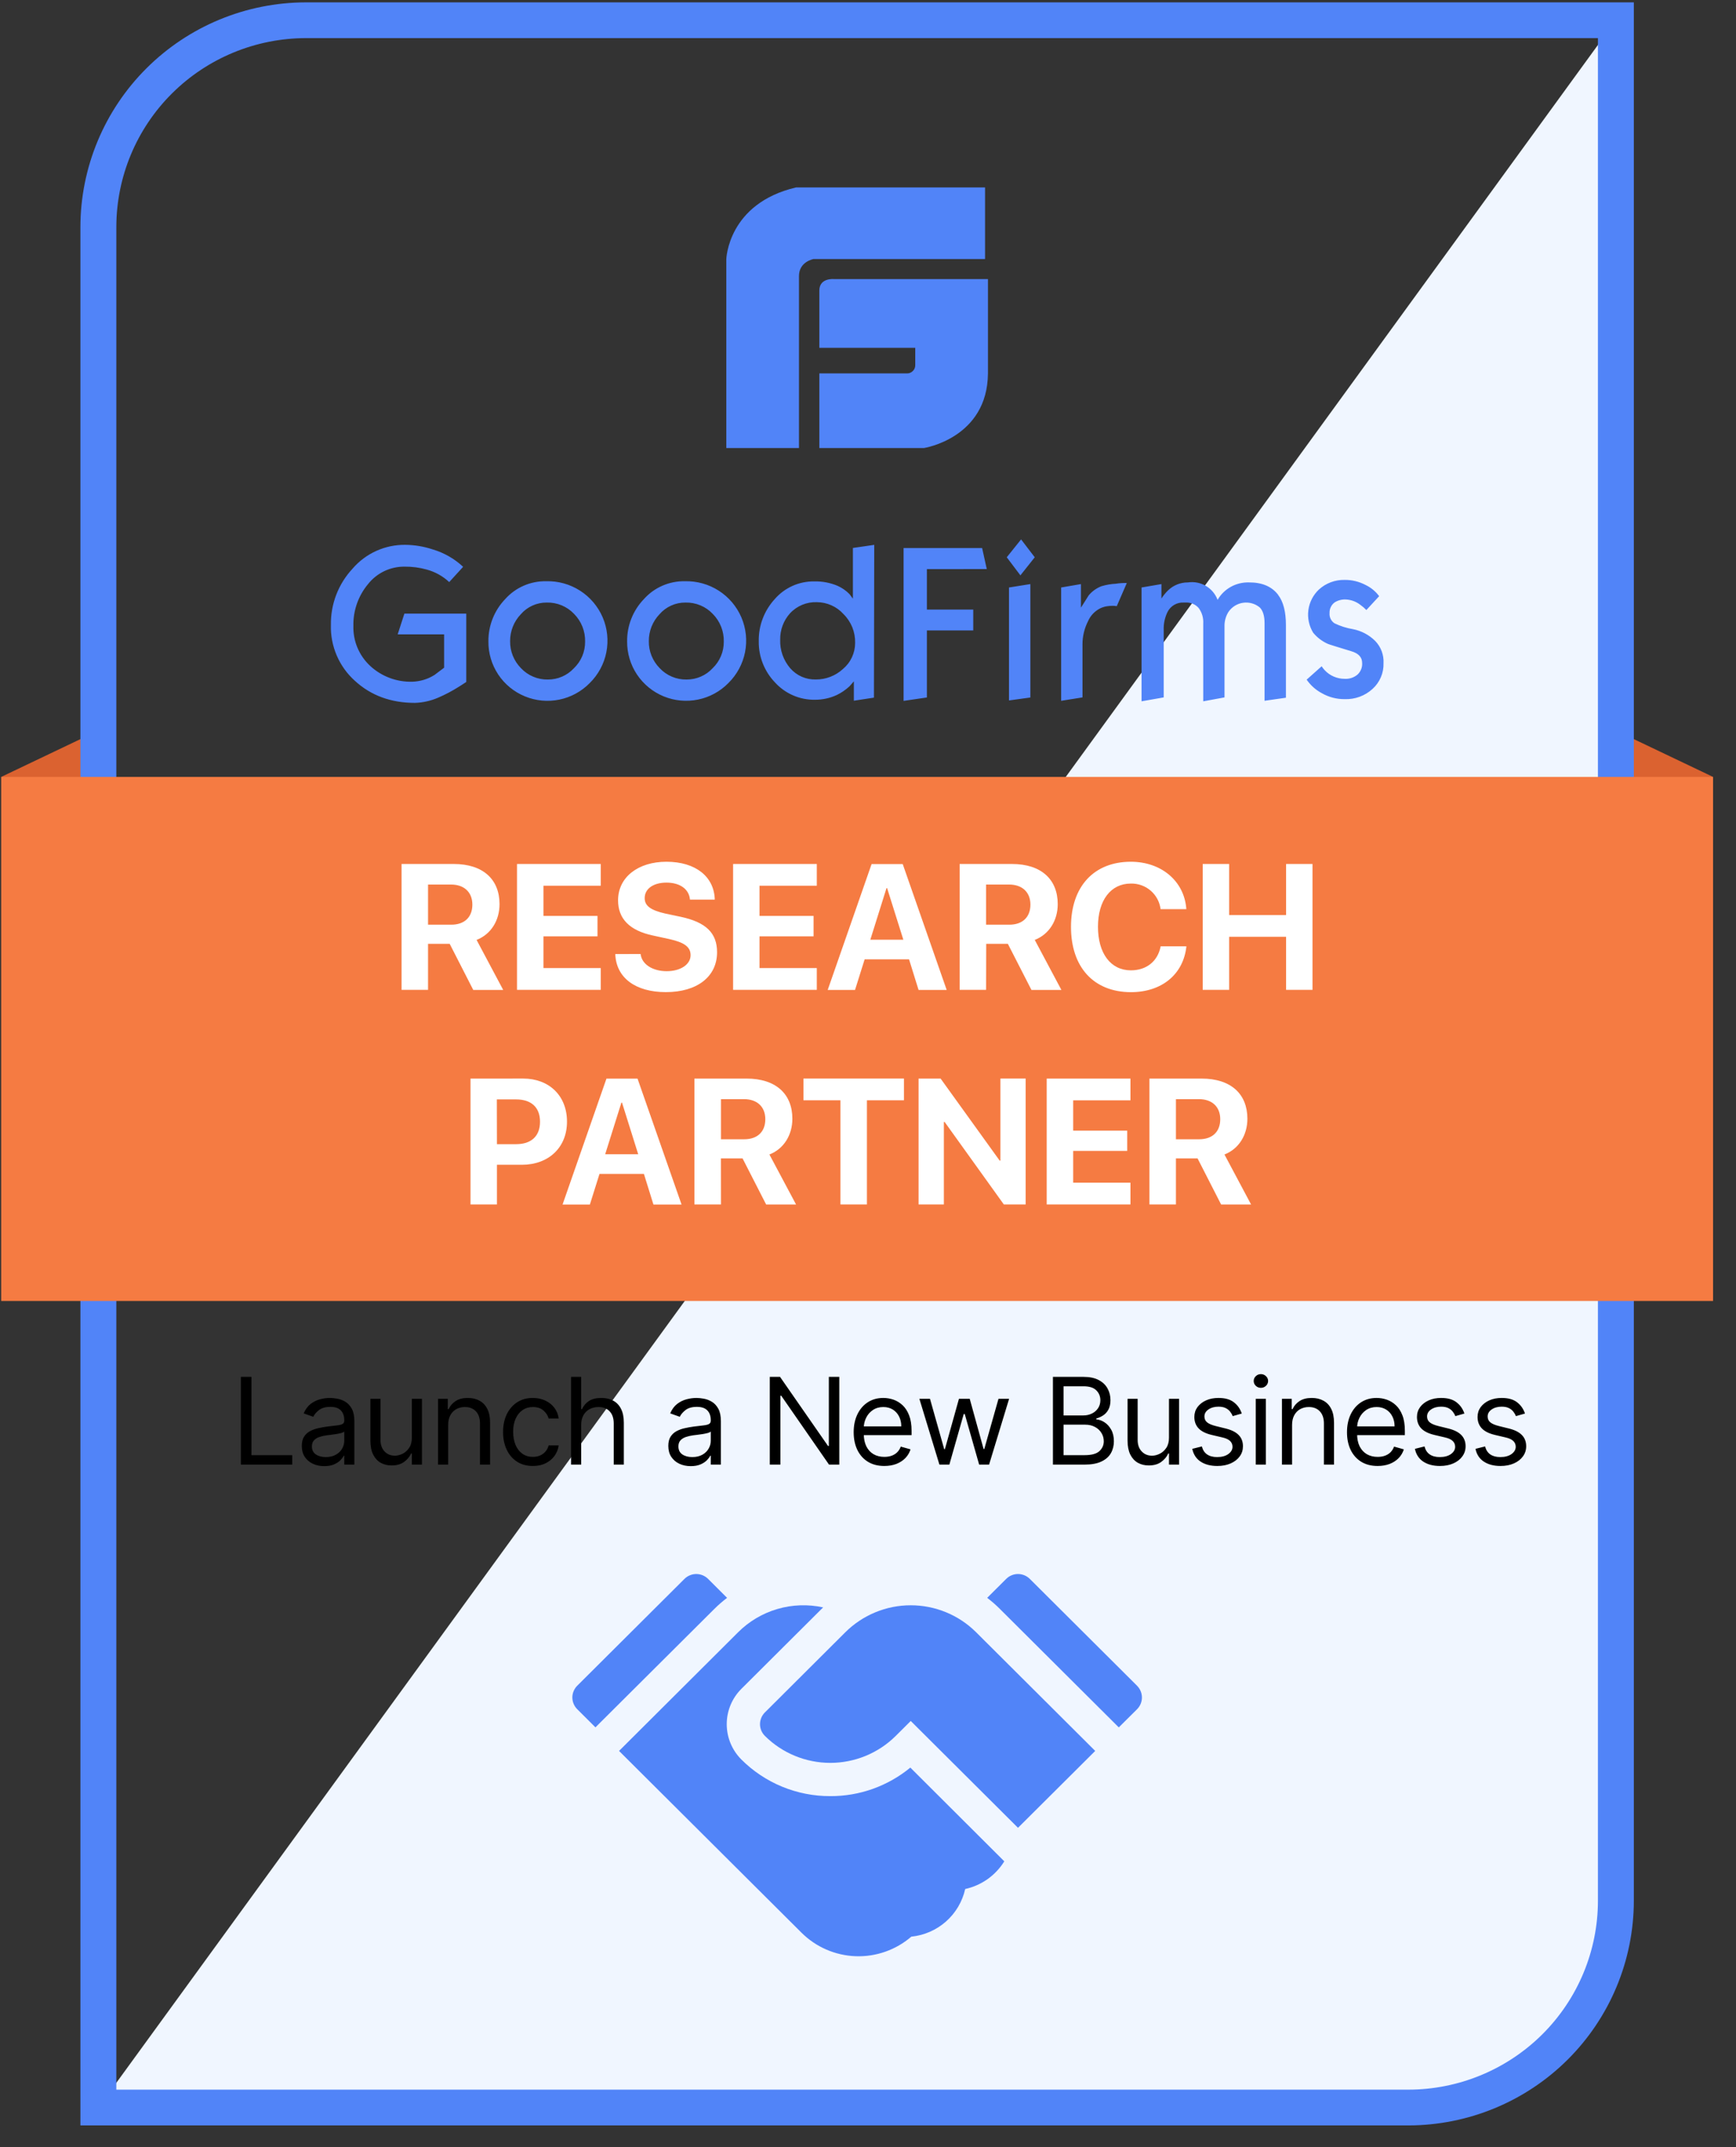 <svg width="72" height="89" viewBox="0 0 72 89" fill="none" xmlns="http://www.w3.org/2000/svg">
<rect x="0" y="0" width="72" height="89" fill="#333333" stroke="none"/>
<path d="M0.492 33.088L0.049 32.203L3.367 30.621V32.784L0.492 33.088ZM70.606 33.088L71.049 32.203L67.73 30.621V32.784L70.606 33.088Z" fill="#DB6230"/>
<path d="M4.08 87.355H58.409C60.693 87.355 62.882 86.452 64.496 84.845C66.111 83.238 67.018 81.058 67.018 78.785V0.84L4.08 87.355Z" fill="#F0F6FF"/>
<path d="M58.411 88.098H3.335V9.405C3.339 6.938 4.325 4.573 6.077 2.829C7.829 1.084 10.205 0.102 12.683 0.098H67.763V78.786C67.76 81.255 66.774 83.622 65.021 85.368C63.268 87.113 60.89 88.095 58.411 88.098ZM4.825 86.615H58.411C60.496 86.613 62.494 85.787 63.969 84.32C65.443 82.852 66.272 80.862 66.274 78.786V1.58H12.688C10.604 1.583 8.606 2.408 7.132 3.874C5.658 5.341 4.828 7.33 4.825 9.405V86.615Z" fill="#5184F8"/>
<path d="M0.049 32.203H71.049V53.925H0.049V32.203Z" fill="#F57B42"/>
<path d="M17.753 41.029H16.655V35.812H18.821C20.028 35.812 20.718 36.445 20.718 37.476C20.718 38.146 20.369 38.724 19.766 38.959L20.87 41.032H19.628L18.651 39.122H17.753V41.029ZM17.753 38.328H18.716C19.269 38.328 19.591 38.012 19.591 37.496C19.591 36.98 19.25 36.664 18.705 36.664H17.753V38.328ZM24.916 41.029H21.443V35.812H24.916V36.713H22.539V37.964H24.781V38.81H22.539V40.126H24.916V41.029ZM26.568 39.542C26.618 39.973 27.07 40.255 27.651 40.255C28.231 40.255 28.642 39.973 28.642 39.593C28.642 39.253 28.391 39.065 27.759 38.924L27.077 38.776C26.11 38.569 25.634 38.081 25.634 37.318C25.634 36.357 26.469 35.719 27.639 35.719C28.86 35.719 29.622 36.345 29.645 37.289H28.616C28.58 36.847 28.192 36.584 27.643 36.584C27.095 36.584 26.738 36.84 26.738 37.227C26.738 37.55 26.993 37.73 27.595 37.867L28.231 38.001C29.281 38.225 29.74 38.673 29.74 39.47C29.74 40.482 28.914 41.123 27.615 41.123C26.355 41.123 25.552 40.526 25.519 39.545L26.568 39.542ZM33.877 41.029H30.404V35.812H33.877V36.713H31.5V37.964H33.742V38.81H31.5V40.126H33.877V41.029ZM37.702 39.763H35.861L35.462 41.032H34.329L36.149 35.815H37.44L39.263 41.032H38.097L37.702 39.763ZM36.096 38.951H37.466L36.793 36.813H36.767L36.096 38.951ZM40.898 41.029H39.801V35.812H41.973C43.178 35.812 43.869 36.445 43.869 37.476C43.869 38.146 43.519 38.724 42.916 38.959L44.021 41.032H42.779L41.801 39.122H40.903L40.898 41.029ZM40.898 38.328H41.861C42.413 38.328 42.736 38.012 42.736 37.496C42.736 36.98 42.395 36.664 41.851 36.664H40.898V38.328ZM44.419 38.418C44.419 36.736 45.38 35.719 46.9 35.719C48.161 35.719 49.12 36.516 49.203 37.683H48.135C48.098 37.386 47.951 37.112 47.723 36.916C47.495 36.72 47.201 36.616 46.9 36.623C46.072 36.623 45.538 37.314 45.538 38.414C45.538 39.514 46.064 40.22 46.903 40.22C47.553 40.22 48.022 39.841 48.138 39.223H49.206C49.083 40.386 48.186 41.125 46.9 41.125C45.372 41.12 44.419 40.103 44.419 38.418ZM53.34 41.029V38.83H50.979V41.029H49.882V35.812H50.979V37.927H53.34V35.812H54.436V41.029H53.34ZM21.7 44.706C22.775 44.706 23.516 45.418 23.516 46.492C23.516 47.566 22.75 48.279 21.645 48.279H20.61V49.924H19.514V44.707L21.7 44.706ZM20.61 47.425H21.406C22.035 47.425 22.397 47.093 22.397 46.495C22.397 45.897 22.033 45.57 21.406 45.57H20.606L20.61 47.425ZM26.706 48.658H24.864L24.465 49.927H23.332L25.152 44.71H26.442L28.267 49.927H27.101L26.706 48.658ZM25.1 47.842H26.469L25.798 45.704H25.772L25.1 47.842ZM29.902 49.924H28.801V44.707H30.966C32.173 44.707 32.863 45.34 32.863 46.371C32.863 47.039 32.514 47.619 31.911 47.853L33.016 49.925H31.775L30.798 48.016H29.9L29.902 49.924ZM29.902 47.222H30.866C31.418 47.222 31.741 46.908 31.741 46.391C31.741 45.873 31.4 45.559 30.854 45.559H29.902V47.222ZM34.857 49.924V45.606H33.324V44.706H37.491V45.606H35.955V49.924H34.857ZM38.097 49.924V44.707H39.012L41.461 48.107H41.491V44.706H42.539V49.923H41.633L39.179 46.505H39.147V49.923L38.097 49.924ZM46.885 49.924H43.412V44.707H46.885V45.608H44.509V46.866H46.751V47.705H44.509V49.022H46.885V49.924ZM48.771 49.924H47.673V44.707H49.839C51.046 44.707 51.735 45.34 51.735 46.371C51.735 47.039 51.387 47.619 50.784 47.853L51.888 49.925H50.645L49.669 48.016H48.771V49.924ZM48.771 47.222H49.734C50.286 47.222 50.609 46.908 50.609 46.391C50.609 45.873 50.268 45.559 49.723 45.559H48.771V47.222Z" fill="white"/>
<path d="M9.989 60.707V57.071H10.429V60.316H12.12V60.707H9.989ZM13.447 60.771C13.274 60.771 13.118 60.738 12.977 60.673C12.836 60.607 12.724 60.512 12.641 60.387C12.558 60.262 12.517 60.11 12.517 59.933C12.517 59.777 12.548 59.65 12.609 59.553C12.671 59.455 12.753 59.378 12.856 59.322C12.959 59.267 13.073 59.225 13.197 59.198C13.322 59.169 13.448 59.147 13.575 59.13C13.741 59.109 13.875 59.093 13.978 59.082C14.082 59.071 14.158 59.051 14.206 59.024C14.254 58.997 14.278 58.949 14.278 58.882V58.867C14.278 58.692 14.23 58.556 14.134 58.459C14.04 58.362 13.896 58.314 13.703 58.314C13.503 58.314 13.346 58.357 13.232 58.445C13.119 58.533 13.039 58.626 12.993 58.725L12.595 58.584C12.666 58.418 12.761 58.289 12.879 58.196C12.999 58.103 13.129 58.038 13.27 58.001C13.412 57.963 13.552 57.944 13.689 57.944C13.776 57.944 13.877 57.955 13.991 57.976C14.105 57.996 14.216 58.038 14.323 58.102C14.43 58.166 14.52 58.263 14.591 58.392C14.662 58.521 14.697 58.694 14.697 58.91V60.707H14.278V60.338H14.257C14.229 60.397 14.181 60.46 14.115 60.528C14.049 60.595 13.96 60.653 13.85 60.7C13.74 60.747 13.606 60.771 13.447 60.771ZM13.511 60.395C13.677 60.395 13.817 60.362 13.93 60.297C14.045 60.232 14.132 60.148 14.19 60.045C14.249 59.942 14.278 59.834 14.278 59.72V59.336C14.261 59.358 14.222 59.377 14.161 59.395C14.102 59.411 14.033 59.426 13.955 59.439C13.878 59.451 13.803 59.462 13.73 59.471C13.658 59.48 13.599 59.487 13.554 59.492C13.445 59.507 13.343 59.53 13.248 59.562C13.155 59.593 13.079 59.639 13.021 59.702C12.964 59.764 12.936 59.848 12.936 59.954C12.936 60.1 12.99 60.21 13.098 60.284C13.207 60.358 13.344 60.395 13.511 60.395ZM17.081 59.592V57.98H17.5V60.707H17.081V60.245H17.052C16.989 60.384 16.889 60.502 16.754 60.599C16.619 60.695 16.449 60.742 16.243 60.742C16.072 60.742 15.921 60.705 15.788 60.631C15.656 60.555 15.552 60.441 15.476 60.29C15.4 60.137 15.362 59.945 15.362 59.713V57.98H15.781V59.684C15.781 59.883 15.837 60.042 15.948 60.16C16.061 60.279 16.204 60.338 16.378 60.338C16.482 60.338 16.588 60.311 16.696 60.258C16.805 60.205 16.896 60.123 16.969 60.013C17.044 59.903 17.081 59.762 17.081 59.592ZM18.587 59.066V60.707H18.167V57.98H18.572V58.406H18.608C18.672 58.267 18.769 58.156 18.899 58.072C19.029 57.987 19.197 57.944 19.403 57.944C19.588 57.944 19.75 57.982 19.888 58.058C20.026 58.133 20.134 58.246 20.211 58.399C20.288 58.55 20.326 58.742 20.326 58.974V60.707H19.907V59.002C19.907 58.788 19.852 58.621 19.741 58.502C19.629 58.381 19.477 58.321 19.282 58.321C19.149 58.321 19.029 58.35 18.924 58.408C18.82 58.466 18.737 58.55 18.677 58.662C18.617 58.773 18.587 58.908 18.587 59.066ZM22.1 60.764C21.845 60.764 21.624 60.703 21.44 60.583C21.255 60.462 21.113 60.296 21.014 60.084C20.914 59.872 20.864 59.63 20.864 59.358C20.864 59.081 20.915 58.836 21.017 58.624C21.12 58.411 21.263 58.245 21.447 58.125C21.631 58.005 21.847 57.944 22.093 57.944C22.285 57.944 22.458 57.98 22.612 58.051C22.765 58.122 22.892 58.221 22.99 58.349C23.088 58.477 23.149 58.626 23.173 58.797H22.754C22.722 58.672 22.651 58.562 22.541 58.466C22.432 58.369 22.285 58.321 22.1 58.321C21.937 58.321 21.794 58.363 21.671 58.449C21.549 58.533 21.453 58.651 21.385 58.805C21.317 58.958 21.283 59.137 21.283 59.343C21.283 59.554 21.317 59.738 21.383 59.894C21.45 60.05 21.545 60.171 21.667 60.258C21.79 60.344 21.934 60.387 22.1 60.387C22.209 60.387 22.308 60.368 22.397 60.331C22.485 60.293 22.561 60.238 22.622 60.167C22.684 60.096 22.728 60.011 22.754 59.912H23.173C23.149 60.073 23.09 60.218 22.997 60.347C22.904 60.474 22.782 60.576 22.629 60.652C22.478 60.727 22.301 60.764 22.1 60.764ZM24.104 59.066V60.707H23.685V57.071H24.104V58.406H24.14C24.204 58.265 24.3 58.153 24.427 58.07C24.556 57.986 24.728 57.944 24.942 57.944C25.128 57.944 25.291 57.981 25.431 58.056C25.57 58.13 25.679 58.242 25.756 58.395C25.834 58.547 25.873 58.74 25.873 58.974V60.707H25.454V59.002C25.454 58.786 25.398 58.618 25.285 58.5C25.174 58.38 25.019 58.321 24.822 58.321C24.684 58.321 24.561 58.35 24.452 58.408C24.345 58.466 24.259 58.55 24.197 58.662C24.135 58.773 24.104 58.908 24.104 59.066ZM28.648 60.771C28.475 60.771 28.319 60.738 28.178 60.673C28.037 60.607 27.925 60.512 27.842 60.387C27.759 60.262 27.718 60.11 27.718 59.933C27.718 59.777 27.748 59.65 27.81 59.553C27.872 59.455 27.954 59.378 28.057 59.322C28.16 59.267 28.273 59.225 28.398 59.198C28.523 59.169 28.649 59.147 28.776 59.13C28.942 59.109 29.076 59.093 29.179 59.082C29.283 59.071 29.359 59.051 29.406 59.024C29.455 58.997 29.479 58.949 29.479 58.882V58.867C29.479 58.692 29.431 58.556 29.335 58.459C29.241 58.362 29.097 58.314 28.904 58.314C28.704 58.314 28.547 58.357 28.433 58.445C28.32 58.533 28.24 58.626 28.194 58.725L27.796 58.584C27.867 58.418 27.962 58.289 28.08 58.196C28.2 58.103 28.33 58.038 28.471 58.001C28.613 57.963 28.752 57.944 28.89 57.944C28.977 57.944 29.078 57.955 29.192 57.976C29.306 57.996 29.417 58.038 29.523 58.102C29.631 58.166 29.721 58.263 29.792 58.392C29.863 58.521 29.898 58.694 29.898 58.91V60.707H29.479V60.338H29.458C29.429 60.397 29.382 60.46 29.316 60.528C29.25 60.595 29.161 60.653 29.051 60.7C28.941 60.747 28.807 60.771 28.648 60.771ZM28.712 60.395C28.878 60.395 29.017 60.362 29.131 60.297C29.246 60.232 29.332 60.148 29.39 60.045C29.45 59.942 29.479 59.834 29.479 59.72V59.336C29.461 59.358 29.422 59.377 29.362 59.395C29.303 59.411 29.234 59.426 29.156 59.439C29.079 59.451 29.004 59.462 28.93 59.471C28.858 59.48 28.8 59.487 28.755 59.492C28.646 59.507 28.544 59.53 28.449 59.562C28.356 59.593 28.28 59.639 28.222 59.702C28.165 59.764 28.137 59.848 28.137 59.954C28.137 60.1 28.191 60.21 28.298 60.284C28.407 60.358 28.545 60.395 28.712 60.395ZM34.809 57.071V60.707H34.383L32.402 57.852H32.366V60.707H31.926V57.071H32.352L34.341 59.933H34.376V57.071H34.809ZM36.677 60.764C36.414 60.764 36.188 60.706 35.997 60.59C35.808 60.473 35.662 60.309 35.559 60.1C35.457 59.889 35.406 59.644 35.406 59.365C35.406 59.085 35.457 58.839 35.559 58.626C35.662 58.412 35.805 58.245 35.988 58.125C36.173 58.005 36.389 57.944 36.635 57.944C36.777 57.944 36.917 57.968 37.056 58.015C37.194 58.063 37.32 58.14 37.434 58.246C37.547 58.351 37.638 58.491 37.705 58.665C37.773 58.839 37.807 59.053 37.807 59.308V59.485H35.704V59.123H37.38C37.38 58.969 37.35 58.832 37.288 58.711C37.228 58.591 37.141 58.495 37.029 58.425C36.918 58.356 36.786 58.321 36.635 58.321C36.468 58.321 36.323 58.362 36.202 58.445C36.081 58.527 35.988 58.633 35.923 58.765C35.858 58.896 35.825 59.037 35.825 59.187V59.429C35.825 59.635 35.861 59.809 35.932 59.952C36.004 60.094 36.104 60.203 36.232 60.277C36.359 60.351 36.508 60.387 36.677 60.387C36.787 60.387 36.887 60.372 36.976 60.341C37.066 60.309 37.143 60.262 37.208 60.199C37.273 60.135 37.324 60.056 37.359 59.961L37.764 60.075C37.721 60.212 37.65 60.333 37.549 60.437C37.449 60.54 37.324 60.621 37.176 60.679C37.028 60.735 36.862 60.764 36.677 60.764ZM38.962 60.707L38.131 57.98H38.571L39.161 60.068H39.189L39.772 57.98H40.219L40.794 60.061H40.823L41.412 57.98H41.852L41.022 60.707H40.61L40.013 58.612H39.97L39.374 60.707H38.962ZM43.67 60.707V57.071H44.941C45.194 57.071 45.403 57.114 45.568 57.202C45.732 57.288 45.855 57.405 45.935 57.552C46.016 57.697 46.056 57.859 46.056 58.037C46.056 58.193 46.028 58.322 45.972 58.424C45.918 58.525 45.846 58.606 45.756 58.665C45.667 58.724 45.571 58.768 45.467 58.797V58.832C45.578 58.839 45.69 58.878 45.802 58.949C45.914 59.02 46.009 59.122 46.084 59.255C46.16 59.387 46.198 59.549 46.198 59.741C46.198 59.923 46.157 60.087 46.074 60.233C45.991 60.379 45.86 60.494 45.681 60.579C45.503 60.664 45.27 60.707 44.983 60.707H43.67ZM44.11 60.316H44.983C45.271 60.316 45.475 60.261 45.596 60.15C45.718 60.037 45.779 59.901 45.779 59.741C45.779 59.618 45.748 59.504 45.685 59.4C45.622 59.295 45.533 59.211 45.417 59.148C45.301 59.084 45.163 59.052 45.005 59.052H44.11V60.316ZM44.11 58.669H44.927C45.059 58.669 45.179 58.643 45.285 58.591C45.393 58.538 45.478 58.465 45.541 58.37C45.605 58.276 45.637 58.164 45.637 58.037C45.637 57.877 45.581 57.741 45.47 57.63C45.359 57.517 45.182 57.461 44.941 57.461H44.11V58.669ZM48.483 59.592V57.98H48.903V60.707H48.483V60.245H48.455C48.391 60.384 48.292 60.502 48.157 60.599C48.022 60.695 47.851 60.742 47.645 60.742C47.475 60.742 47.323 60.705 47.191 60.631C47.058 60.555 46.954 60.441 46.878 60.29C46.803 60.137 46.765 59.945 46.765 59.713V57.98H47.184V59.684C47.184 59.883 47.239 60.042 47.351 60.16C47.463 60.279 47.606 60.338 47.78 60.338C47.885 60.338 47.99 60.311 48.098 60.258C48.207 60.205 48.298 60.123 48.372 60.013C48.446 59.903 48.483 59.762 48.483 59.592ZM51.502 58.591L51.125 58.697C51.102 58.634 51.067 58.573 51.021 58.514C50.976 58.454 50.914 58.404 50.836 58.365C50.758 58.326 50.658 58.306 50.536 58.306C50.369 58.306 50.23 58.345 50.119 58.422C50.009 58.498 49.953 58.594 49.953 58.711C49.953 58.816 49.991 58.898 50.067 58.958C50.143 59.019 50.261 59.069 50.422 59.109L50.827 59.209C51.071 59.268 51.253 59.358 51.372 59.48C51.492 59.601 51.551 59.757 51.551 59.947C51.551 60.103 51.507 60.243 51.417 60.366C51.328 60.489 51.203 60.586 51.044 60.657C50.884 60.728 50.698 60.764 50.486 60.764C50.208 60.764 49.978 60.703 49.795 60.583C49.613 60.462 49.498 60.286 49.449 60.054L49.847 59.954C49.885 60.101 49.956 60.211 50.062 60.284C50.168 60.358 50.307 60.395 50.479 60.395C50.674 60.395 50.83 60.353 50.944 60.27C51.06 60.186 51.118 60.086 51.118 59.968C51.118 59.874 51.085 59.794 51.019 59.73C50.953 59.665 50.851 59.617 50.714 59.585L50.259 59.478C50.009 59.419 49.826 59.327 49.709 59.203C49.593 59.078 49.535 58.921 49.535 58.733C49.535 58.579 49.578 58.443 49.664 58.324C49.752 58.206 49.871 58.113 50.021 58.045C50.172 57.978 50.344 57.944 50.536 57.944C50.806 57.944 51.018 58.003 51.172 58.122C51.327 58.24 51.437 58.396 51.502 58.591ZM52.082 60.707V57.98H52.501V60.707H52.082ZM52.295 57.525C52.214 57.525 52.143 57.497 52.084 57.442C52.026 57.386 51.997 57.319 51.997 57.241C51.997 57.163 52.026 57.096 52.084 57.041C52.143 56.985 52.214 56.957 52.295 56.957C52.377 56.957 52.447 56.985 52.505 57.041C52.564 57.096 52.594 57.163 52.594 57.241C52.594 57.319 52.564 57.386 52.505 57.442C52.447 57.497 52.377 57.525 52.295 57.525ZM53.588 59.066V60.707H53.169V57.98H53.574V58.406H53.609C53.673 58.267 53.77 58.156 53.9 58.072C54.031 57.987 54.199 57.944 54.405 57.944C54.589 57.944 54.751 57.982 54.889 58.058C55.028 58.133 55.136 58.246 55.212 58.399C55.289 58.55 55.328 58.742 55.328 58.974V60.707H54.909V59.002C54.909 58.788 54.853 58.621 54.742 58.502C54.631 58.381 54.478 58.321 54.284 58.321C54.15 58.321 54.031 58.35 53.925 58.408C53.821 58.466 53.739 58.55 53.678 58.662C53.618 58.773 53.588 58.908 53.588 59.066ZM57.137 60.764C56.874 60.764 56.648 60.706 56.457 60.59C56.268 60.473 56.121 60.309 56.019 60.1C55.917 59.889 55.866 59.644 55.866 59.365C55.866 59.085 55.917 58.839 56.019 58.626C56.121 58.412 56.265 58.245 56.448 58.125C56.633 58.005 56.848 57.944 57.094 57.944C57.236 57.944 57.377 57.968 57.515 58.015C57.654 58.063 57.78 58.14 57.894 58.246C58.007 58.351 58.098 58.491 58.165 58.665C58.233 58.839 58.266 59.053 58.266 59.308V59.485H56.164V59.123H57.84C57.84 58.969 57.809 58.832 57.748 58.711C57.688 58.591 57.601 58.495 57.489 58.425C57.377 58.356 57.246 58.321 57.094 58.321C56.928 58.321 56.783 58.362 56.661 58.445C56.541 58.527 56.448 58.633 56.383 58.765C56.317 58.896 56.285 59.037 56.285 59.187V59.429C56.285 59.635 56.32 59.809 56.391 59.952C56.464 60.094 56.564 60.203 56.691 60.277C56.819 60.351 56.968 60.387 57.137 60.387C57.247 60.387 57.347 60.372 57.435 60.341C57.525 60.309 57.603 60.262 57.668 60.199C57.733 60.135 57.783 60.056 57.819 59.961L58.224 60.075C58.181 60.212 58.109 60.333 58.009 60.437C57.908 60.54 57.784 60.621 57.636 60.679C57.488 60.735 57.322 60.764 57.137 60.764ZM60.736 58.591L60.359 58.697C60.336 58.634 60.301 58.573 60.254 58.514C60.209 58.454 60.148 58.404 60.07 58.365C59.992 58.326 59.892 58.306 59.77 58.306C59.603 58.306 59.464 58.345 59.352 58.422C59.242 58.498 59.187 58.594 59.187 58.711C59.187 58.816 59.225 58.898 59.301 58.958C59.377 59.019 59.495 59.069 59.656 59.109L60.061 59.209C60.305 59.268 60.486 59.358 60.606 59.48C60.725 59.601 60.785 59.757 60.785 59.947C60.785 60.103 60.74 60.243 60.65 60.366C60.562 60.489 60.437 60.586 60.278 60.657C60.118 60.728 59.932 60.764 59.72 60.764C59.442 60.764 59.212 60.703 59.029 60.583C58.847 60.462 58.732 60.286 58.683 60.054L59.081 59.954C59.119 60.101 59.19 60.211 59.296 60.284C59.402 60.358 59.541 60.395 59.713 60.395C59.908 60.395 60.063 60.353 60.178 60.27C60.294 60.186 60.352 60.086 60.352 59.968C60.352 59.874 60.319 59.794 60.253 59.73C60.186 59.665 60.084 59.617 59.947 59.585L59.493 59.478C59.243 59.419 59.059 59.327 58.942 59.203C58.826 59.078 58.768 58.921 58.768 58.733C58.768 58.579 58.812 58.443 58.898 58.324C58.986 58.206 59.104 58.113 59.255 58.045C59.406 57.978 59.578 57.944 59.77 57.944C60.04 57.944 60.252 58.003 60.405 58.122C60.56 58.24 60.67 58.396 60.736 58.591ZM63.248 58.591L62.871 58.697C62.848 58.634 62.813 58.573 62.767 58.514C62.722 58.454 62.66 58.404 62.582 58.365C62.504 58.326 62.404 58.306 62.282 58.306C62.115 58.306 61.976 58.345 61.865 58.422C61.755 58.498 61.7 58.594 61.7 58.711C61.7 58.816 61.737 58.898 61.813 58.958C61.889 59.019 62.007 59.069 62.168 59.109L62.573 59.209C62.817 59.268 62.999 59.358 63.118 59.48C63.238 59.601 63.298 59.757 63.298 59.947C63.298 60.103 63.253 60.243 63.163 60.366C63.074 60.489 62.95 60.586 62.79 60.657C62.63 60.728 62.444 60.764 62.232 60.764C61.954 60.764 61.724 60.703 61.542 60.583C61.359 60.462 61.244 60.286 61.195 60.054L61.593 59.954C61.631 60.101 61.703 60.211 61.808 60.284C61.914 60.358 62.053 60.395 62.225 60.395C62.42 60.395 62.575 60.353 62.69 60.27C62.806 60.186 62.864 60.086 62.864 59.968C62.864 59.874 62.831 59.794 62.765 59.73C62.699 59.665 62.597 59.617 62.459 59.585L62.005 59.478C61.755 59.419 61.572 59.327 61.455 59.203C61.339 59.078 61.281 58.921 61.281 58.733C61.281 58.579 61.324 58.443 61.41 58.324C61.498 58.206 61.617 58.113 61.767 58.045C61.919 57.978 62.09 57.944 62.282 57.944C62.552 57.944 62.764 58.003 62.918 58.122C63.073 58.24 63.183 58.396 63.248 58.591Z" fill="black"/>
<path d="M40.855 10.737H33.741C33.741 10.737 33.137 10.843 33.137 11.442V18.57H30.123V10.748C30.123 10.748 30.183 8.433 33.017 7.769H40.855V10.737ZM34.584 11.568C34.584 11.568 33.982 11.508 33.982 12.043V14.417H37.96V15.123C37.962 15.17 37.955 15.218 37.937 15.262C37.92 15.306 37.893 15.347 37.859 15.38C37.825 15.414 37.784 15.44 37.739 15.457C37.695 15.473 37.647 15.481 37.599 15.478H33.982V18.57H38.323C38.323 18.57 40.951 18.165 40.975 15.482V11.568H34.584ZM22.651 24.092C22.331 24.086 22.013 24.149 21.72 24.277C21.426 24.405 21.164 24.595 20.951 24.834C20.499 25.306 20.25 25.935 20.257 26.588C20.252 27.074 20.394 27.551 20.663 27.957C20.933 28.363 21.319 28.679 21.771 28.864C22.222 29.05 22.72 29.097 23.198 28.999C23.677 28.901 24.115 28.662 24.457 28.314C24.811 27.966 25.052 27.521 25.148 27.035C25.244 26.549 25.192 26.046 24.997 25.591C24.802 25.136 24.474 24.749 24.056 24.482C23.637 24.214 23.148 24.078 22.651 24.092ZM23.801 27.7C23.664 27.848 23.497 27.966 23.311 28.046C23.126 28.127 22.925 28.167 22.723 28.166C22.514 28.17 22.306 28.13 22.114 28.048C21.921 27.967 21.748 27.846 21.605 27.693C21.46 27.545 21.345 27.37 21.268 27.178C21.191 26.986 21.153 26.78 21.157 26.573C21.154 26.16 21.313 25.761 21.6 25.461C21.733 25.307 21.899 25.183 22.085 25.1C22.271 25.016 22.473 24.974 22.678 24.976C22.889 24.971 23.1 25.01 23.295 25.091C23.49 25.172 23.666 25.293 23.811 25.447C23.96 25.598 24.078 25.777 24.156 25.975C24.234 26.172 24.272 26.383 24.267 26.595C24.269 26.801 24.229 27.005 24.149 27.195C24.069 27.386 23.95 27.557 23.801 27.7ZM28.404 24.092C28.084 24.086 27.766 24.149 27.473 24.277C27.179 24.405 26.917 24.595 26.704 24.834C26.251 25.305 26.002 25.935 26.01 26.588C26.006 27.074 26.147 27.55 26.417 27.956C26.687 28.361 27.072 28.677 27.523 28.863C27.975 29.049 28.472 29.095 28.951 28.997C29.429 28.9 29.867 28.661 30.208 28.314C30.562 27.966 30.803 27.521 30.9 27.035C30.996 26.55 30.944 26.047 30.749 25.591C30.554 25.136 30.227 24.75 29.808 24.482C29.39 24.215 28.901 24.079 28.404 24.092ZM29.554 27.7C29.417 27.848 29.25 27.966 29.064 28.046C28.879 28.126 28.678 28.167 28.476 28.166C28.267 28.17 28.059 28.13 27.867 28.048C27.674 27.967 27.501 27.846 27.359 27.693C27.213 27.545 27.099 27.37 27.021 27.178C26.944 26.986 26.906 26.78 26.91 26.573C26.907 26.16 27.065 25.761 27.352 25.461C27.485 25.307 27.651 25.184 27.837 25.1C28.023 25.016 28.225 24.974 28.43 24.976C28.641 24.971 28.851 25.01 29.047 25.091C29.242 25.172 29.418 25.293 29.563 25.447C29.712 25.598 29.829 25.777 29.908 25.975C29.986 26.172 30.024 26.383 30.019 26.595C30.021 26.801 29.981 27.005 29.901 27.195C29.821 27.385 29.703 27.557 29.554 27.7ZM16.772 25.434H19.338V28.267C19.186 28.367 19.073 28.442 18.994 28.488C18.736 28.649 18.467 28.791 18.188 28.911C17.879 29.048 17.547 29.123 17.209 29.134C16.218 29.134 15.383 28.831 14.715 28.216C14.392 27.925 14.136 27.567 13.965 27.168C13.794 26.769 13.711 26.338 13.724 25.904C13.71 25.04 14.032 24.204 14.623 23.57C14.893 23.256 15.229 23.005 15.607 22.834C15.985 22.664 16.396 22.578 16.811 22.583C17.197 22.587 17.579 22.651 17.944 22.772C18.416 22.911 18.849 23.159 19.208 23.494L18.631 24.127C18.368 23.881 18.048 23.703 17.699 23.608C17.4 23.524 17.091 23.484 16.78 23.487C16.489 23.484 16.201 23.548 15.938 23.673C15.675 23.799 15.445 23.982 15.265 24.21C14.859 24.696 14.643 25.311 14.657 25.943C14.648 26.251 14.704 26.558 14.823 26.842C14.942 27.127 15.12 27.383 15.345 27.594C15.581 27.815 15.859 27.987 16.162 28.1C16.464 28.214 16.787 28.267 17.11 28.256C17.434 28.245 17.75 28.148 18.024 27.974C18.281 27.778 18.413 27.683 18.42 27.676V26.294H16.494L16.772 25.434ZM57.381 27.491C57.387 27.691 57.349 27.89 57.27 28.073C57.191 28.257 57.074 28.422 56.925 28.556C56.612 28.842 56.198 28.994 55.773 28.979C55.442 28.983 55.115 28.899 54.827 28.735C54.573 28.601 54.355 28.407 54.193 28.171L54.815 27.617C54.852 27.674 54.894 27.729 54.941 27.779C55.047 27.893 55.176 27.983 55.319 28.045C55.463 28.106 55.617 28.138 55.773 28.137C55.966 28.148 56.156 28.085 56.303 27.961C56.369 27.899 56.421 27.824 56.454 27.74C56.487 27.656 56.501 27.566 56.494 27.476C56.494 27.241 56.342 27.079 56.038 26.991C55.437 26.809 55.113 26.708 55.067 26.686C54.834 26.581 54.628 26.425 54.465 26.228C54.292 25.947 54.221 25.616 54.264 25.289C54.307 24.963 54.462 24.661 54.703 24.434C54.993 24.171 55.374 24.028 55.766 24.037C56.068 24.033 56.366 24.105 56.633 24.245C56.858 24.352 57.053 24.511 57.2 24.711L56.67 25.285C56.593 25.206 56.509 25.134 56.419 25.07C56.245 24.935 56.033 24.857 55.812 24.848C55.65 24.841 55.491 24.883 55.354 24.969C55.285 25.02 55.229 25.087 55.193 25.165C55.156 25.242 55.139 25.327 55.143 25.413C55.136 25.495 55.151 25.578 55.188 25.653C55.224 25.727 55.279 25.791 55.349 25.836C55.591 25.953 55.849 26.035 56.115 26.079C56.463 26.147 56.782 26.316 57.034 26.565C57.153 26.687 57.245 26.833 57.305 26.992C57.364 27.152 57.391 27.322 57.381 27.491ZM46.734 24.166L46.318 25.124C46.263 25.116 46.208 25.111 46.152 25.11C46.066 25.11 45.98 25.117 45.895 25.131C45.796 25.148 45.7 25.18 45.611 25.226C45.396 25.339 45.225 25.522 45.128 25.744C44.975 26.043 44.895 26.373 44.896 26.709V28.907L44.011 29.048V24.351L44.831 24.21V25.187C44.936 25.018 45.049 24.85 45.154 24.676C45.296 24.507 45.478 24.377 45.683 24.298C45.875 24.241 46.072 24.206 46.271 24.196C46.424 24.172 46.579 24.162 46.734 24.166ZM35.374 24.814C35.327 24.753 35.28 24.685 35.232 24.625C35.09 24.48 34.922 24.364 34.736 24.281C34.431 24.153 34.102 24.091 33.77 24.099C33.462 24.095 33.155 24.157 32.873 24.283C32.591 24.409 32.34 24.594 32.138 24.826C31.697 25.304 31.457 25.932 31.469 26.581C31.46 27.215 31.702 27.828 32.143 28.287C32.352 28.517 32.608 28.7 32.894 28.824C33.179 28.948 33.489 29.009 33.8 29.004C34.113 29.006 34.422 28.939 34.705 28.808C34.899 28.714 35.078 28.591 35.235 28.445L35.413 28.242V29.044L36.246 28.917L36.259 22.584L35.374 22.713V24.814ZM35.466 26.647C35.466 26.854 35.421 27.058 35.333 27.246C35.245 27.434 35.117 27.6 34.957 27.733C34.651 28.013 34.249 28.167 33.833 28.164C33.633 28.169 33.434 28.13 33.251 28.05C33.068 27.969 32.906 27.849 32.775 27.699C32.491 27.369 32.342 26.945 32.358 26.512C32.351 26.112 32.495 25.724 32.762 25.426C32.903 25.272 33.076 25.151 33.269 25.07C33.462 24.99 33.671 24.952 33.88 24.96C34.088 24.961 34.294 25.006 34.483 25.09C34.674 25.175 34.844 25.298 34.983 25.453C35.141 25.608 35.265 25.795 35.349 26C35.431 26.205 35.471 26.425 35.466 26.647ZM53.009 24.657C53.227 24.939 53.333 25.362 53.333 25.905V28.92L52.447 29.047V25.825C52.447 25.529 52.381 25.313 52.248 25.178C52.153 25.099 52.043 25.042 51.925 25.009C51.806 24.976 51.682 24.967 51.56 24.984C51.438 25.001 51.321 25.044 51.216 25.108C51.112 25.173 51.022 25.258 50.952 25.36C50.847 25.525 50.79 25.716 50.786 25.912V28.907L49.904 29.069V25.846C49.919 25.614 49.851 25.385 49.712 25.199C49.646 25.124 49.564 25.066 49.473 25.027C49.382 24.989 49.282 24.971 49.183 24.976H49.097C48.958 24.968 48.821 25.001 48.701 25.07C48.581 25.14 48.484 25.243 48.423 25.366C48.309 25.599 48.254 25.857 48.264 26.115V28.907L47.345 29.069V24.351L48.17 24.21V24.809C48.248 24.687 48.339 24.574 48.443 24.473C48.663 24.258 48.96 24.139 49.268 24.141C49.525 24.103 49.788 24.153 50.012 24.285C50.236 24.416 50.408 24.62 50.499 24.863C50.63 24.637 50.821 24.45 51.05 24.323C51.28 24.196 51.54 24.133 51.802 24.141C52.34 24.138 52.744 24.308 53.009 24.652V24.657ZM42.349 22.358L42.916 23.099L42.321 23.848L41.755 23.099L42.349 22.358ZM41.848 24.351L42.733 24.21V28.911L41.848 29.033V24.351ZM38.442 23.59V25.268H40.365V26.131H38.442V28.91L37.476 29.051V22.716H40.733L40.926 23.587L38.442 23.59ZM30.155 66.23L29.367 65.444C29.303 65.38 29.227 65.329 29.143 65.295C29.059 65.26 28.969 65.242 28.878 65.242C28.787 65.242 28.697 65.26 28.613 65.295C28.529 65.329 28.453 65.38 28.388 65.444L23.941 69.872C23.877 69.936 23.826 70.012 23.791 70.096C23.756 70.179 23.738 70.269 23.738 70.359C23.738 70.45 23.756 70.539 23.791 70.623C23.826 70.707 23.877 70.782 23.941 70.846L24.696 71.598L29.633 66.683C29.797 66.521 29.971 66.37 30.155 66.23ZM34.438 74.449C33.752 74.451 33.072 74.318 32.438 74.057C31.805 73.796 31.229 73.412 30.745 72.928C30.358 72.539 30.141 72.013 30.141 71.466C30.141 70.919 30.358 70.393 30.745 70.005L34.081 66.683L34.14 66.626C33.513 66.489 32.86 66.511 32.243 66.692C31.627 66.872 31.066 67.204 30.612 67.657L25.675 72.575L33.242 80.109C33.84 80.705 34.642 81.053 35.487 81.084C36.333 81.114 37.158 80.824 37.797 80.273C38.331 80.219 38.834 80 39.235 79.645C39.636 79.291 39.914 78.82 40.031 78.299C40.365 78.225 40.68 78.086 40.959 77.889C41.237 77.691 41.473 77.441 41.653 77.151L37.756 73.266C36.823 74.034 35.649 74.453 34.438 74.449ZM47.158 69.872L42.711 65.444C42.646 65.38 42.57 65.329 42.486 65.295C42.402 65.26 42.312 65.242 42.221 65.242C42.13 65.242 42.04 65.26 41.956 65.295C41.872 65.329 41.796 65.38 41.732 65.444L40.943 66.23C41.127 66.369 41.301 66.521 41.464 66.684L46.401 71.599L47.158 70.848C47.222 70.784 47.273 70.708 47.308 70.624C47.343 70.541 47.361 70.451 47.361 70.361C47.361 70.27 47.343 70.18 47.308 70.097C47.273 70.013 47.222 69.937 47.158 69.873V69.872Z" fill="#5184F8"/>
<path d="M35.059 67.657L31.724 70.979C31.66 71.043 31.608 71.119 31.574 71.202C31.539 71.286 31.521 71.376 31.521 71.466C31.521 71.557 31.539 71.646 31.574 71.73C31.608 71.813 31.66 71.889 31.724 71.953C32.444 72.668 33.42 73.07 34.437 73.07C35.454 73.07 36.43 72.668 37.15 71.953L37.773 71.333L42.221 75.762L45.423 72.575L40.485 67.657C39.766 66.941 38.79 66.538 37.772 66.538C36.755 66.538 35.779 66.941 35.059 67.657Z" fill="#5184F8"/>
</svg>

